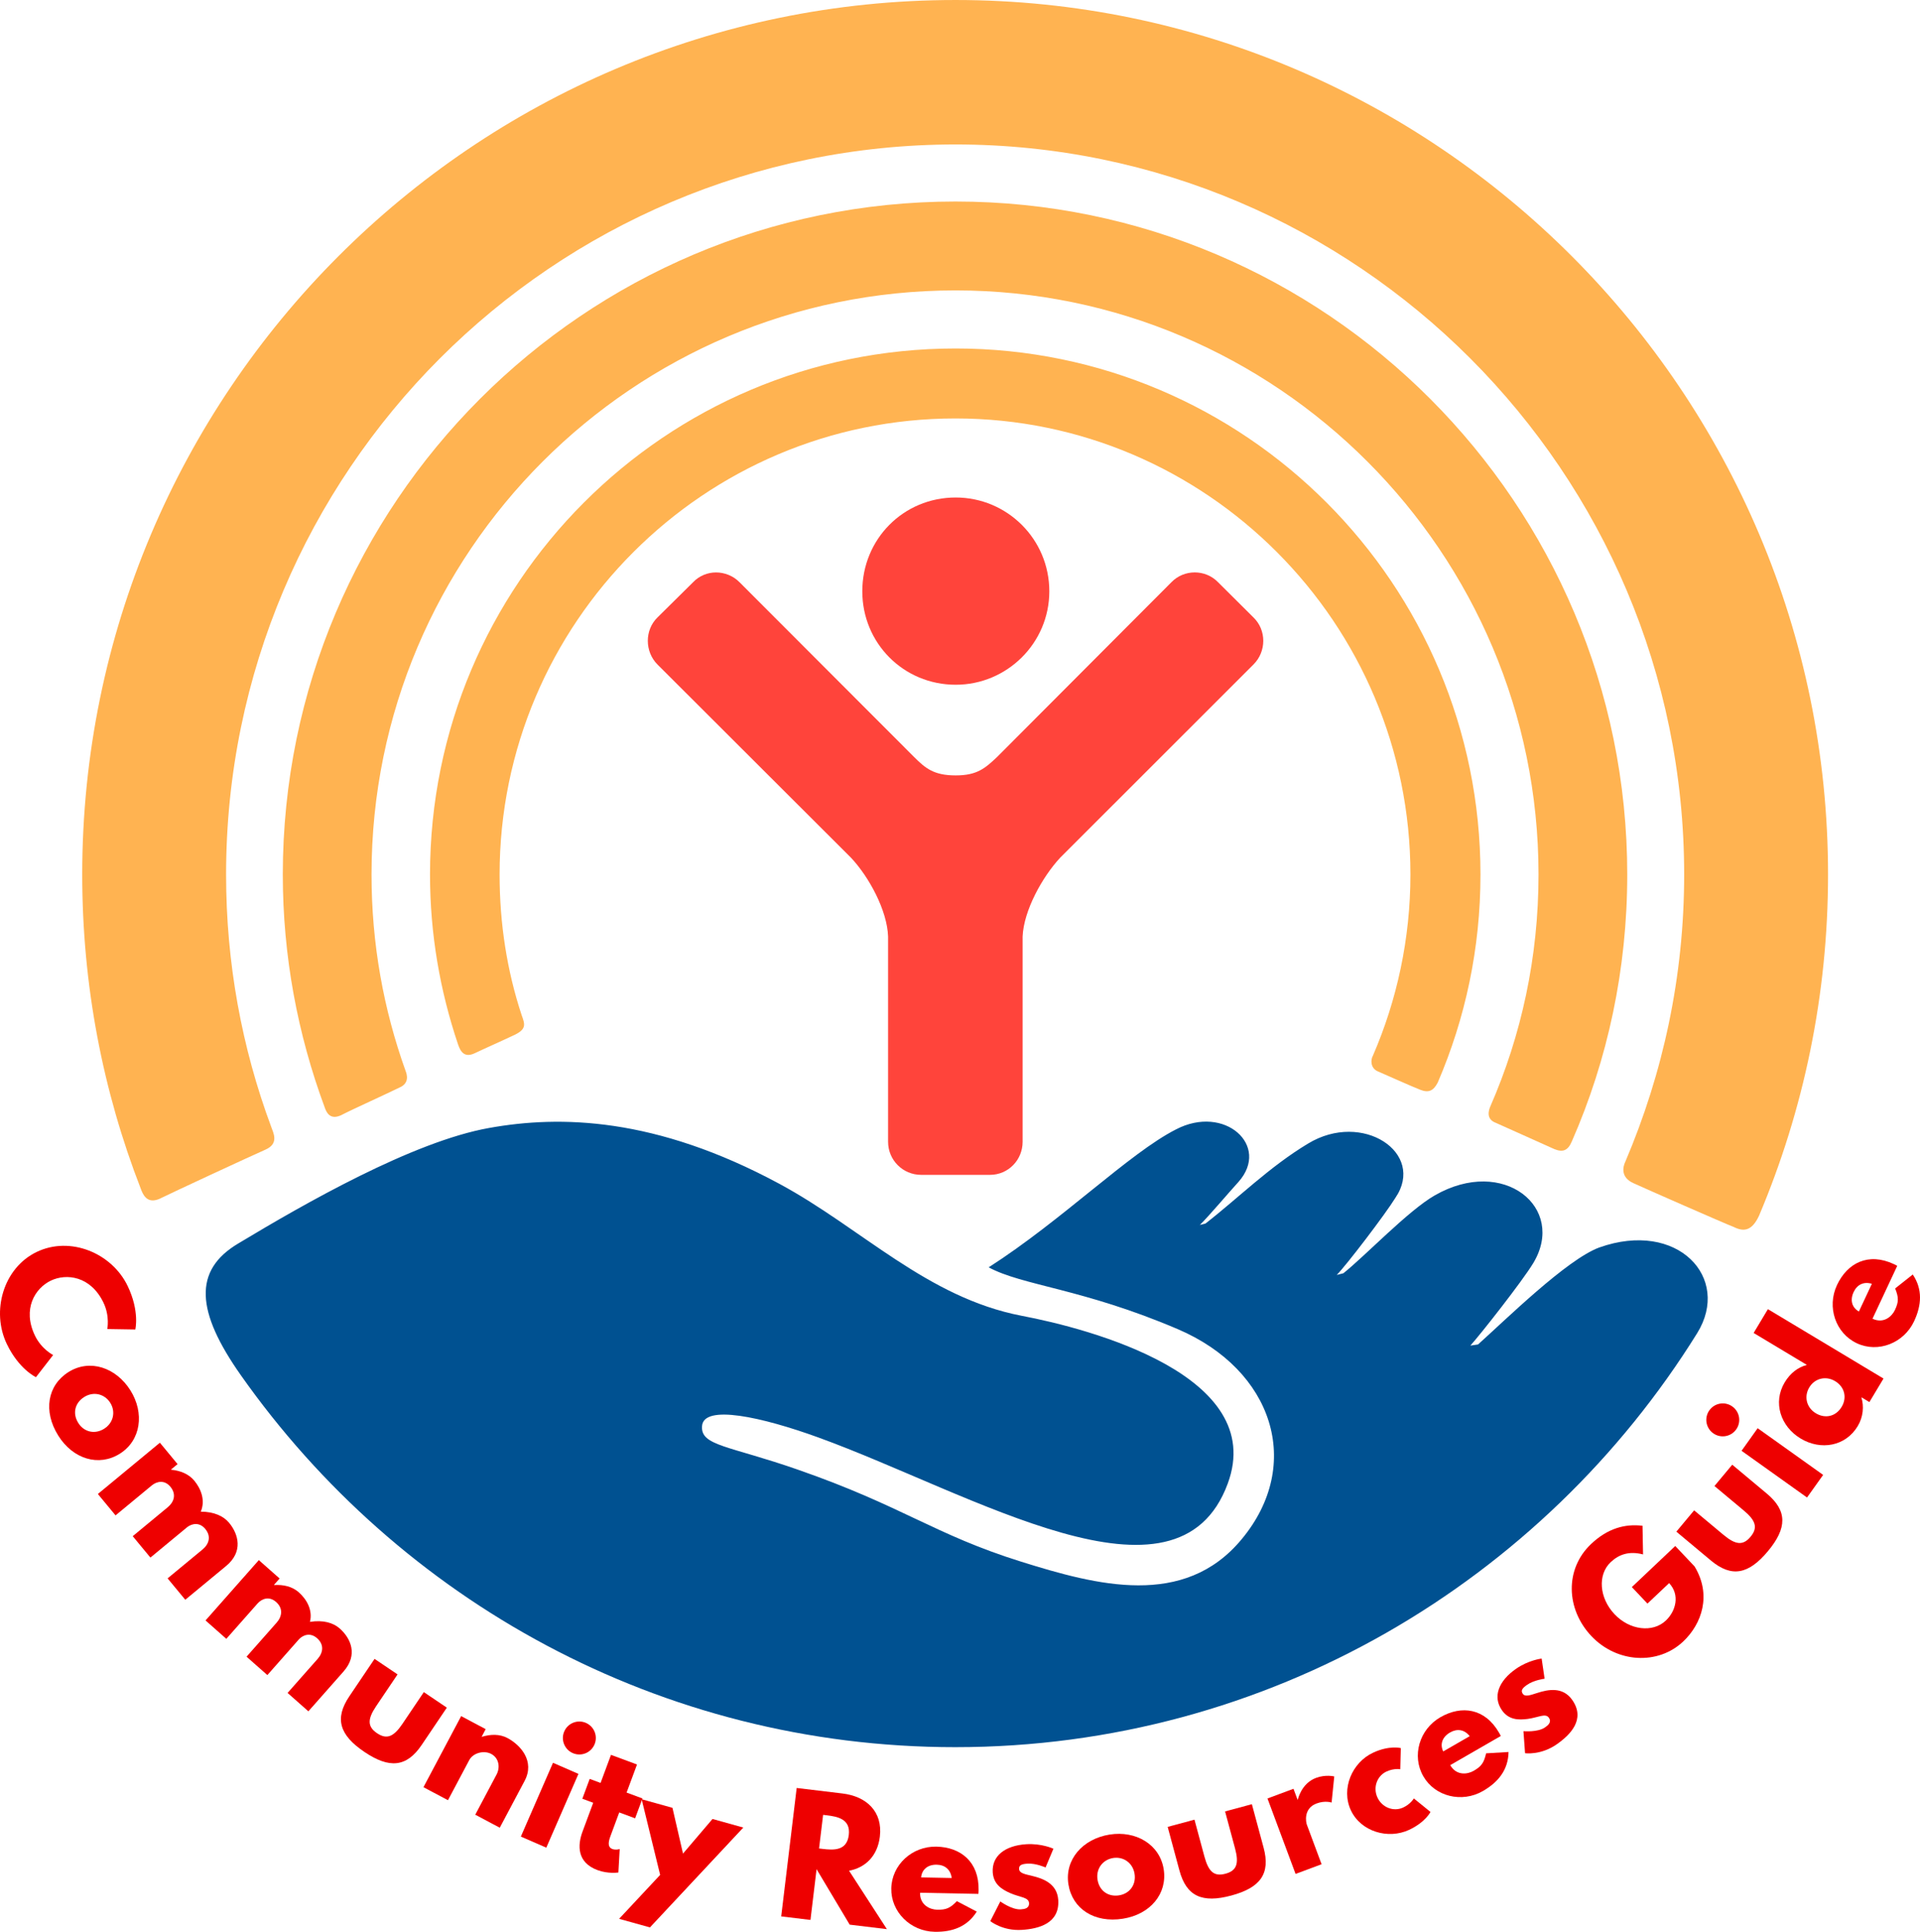 <?xml version="1.0" encoding="UTF-8"?><svg id="SUW-crg" xmlns="http://www.w3.org/2000/svg" width="3.728in" height="3.75in" viewBox="0 0 268.418 270"><defs><style>.cls-1{fill:#ff443b;}.cls-2{fill:#005191;}.cls-3{fill:#ffb351;}.cls-4{fill:#e00;}</style></defs><path class="cls-4" d="M7.428,189.385l-2.402,3.097s-2.375-1.097-4.072-4.633c-2.21-4.604-.484-10.634,4.178-12.872,4.683-2.248,10.497.14,12.716,4.764,1.697,3.537,1.068,6.076,1.068,6.076l-3.92-.064s.382-1.788-.529-3.684c-1.793-3.734-5.188-4.122-7.361-3.08-2.193,1.053-4.014,3.945-2.222,7.679.91,1.897,2.543,2.718,2.543,2.718Z"/><path class="cls-4" d="M18.233,194.329c1.981,3.157,1.487,6.987-1.484,8.852-2.934,1.842-6.536.764-8.599-2.524-2.156-3.435-1.504-7.054,1.431-8.896,2.971-1.865,6.636-.644,8.652,2.568ZM10.943,198.88c.804,1.281,2.315,1.627,3.615.811,1.319-.828,1.629-2.394.86-3.62-.781-1.244-2.327-1.645-3.646-.818-1.3.816-1.668,2.29-.829,3.627Z"/><path class="cls-4" d="M22.352,201.642l2.472,2.99-.913.755.028.033c1.234.118,2.436.575,3.219,1.521.95,1.149,1.575,2.765.911,4.338,1.852.004,3.18.614,3.962,1.559,1.313,1.589,1.999,4.037-.418,6.033l-5.711,4.721-2.472-2.99,4.9-4.05c.862-.713,1.245-1.798.365-2.862-.782-.946-1.81-.779-2.497-.268l-5.17,4.274-2.472-2.99,4.9-4.051c.862-.712,1.245-1.796.365-2.861-.824-.996-1.906-.757-2.598-.184l-5.069,4.19-2.472-2.99,8.668-7.165Z"/><path class="cls-4" d="M36.181,218.049l2.908,2.57-.783.887.033.03c1.238-.077,2.497.186,3.417 1,1.117.988,1.986,2.487,1.576,4.144,1.831-.285,3.237.11,4.158.924,1.545,1.364,2.604,3.676.528,6.025l-4.907,5.554-2.908-2.57,4.21-4.765c.74-.838.95-1.97-.086-2.883-.92-.813-1.909-.488-2.509.124l-4.442,5.029-2.908-2.57,4.21-4.765c.74-.839.95-1.97-.085-2.884-.969-.856-2.001-.451-2.596.223l-4.355,4.929-2.908-2.57,7.447-8.429Z"/><path class="cls-4" d="M52.59,238.458c-1.238,1.835-1.226,2.874.119,3.782,1.345.908,2.313.53,3.551-1.305l2.991-4.435,3.217,2.171-3.518,5.215c-2.109,3.126-4.518,3.326-8.007.972s-4.206-4.662-2.098-7.787l3.518-5.216,3.217,2.169-2.991,4.435Z"/><path class="cls-4" d="M64.472,239.855l3.427,1.82-.555,1.045.039.021c1.186-.364,2.471-.402,3.555.174,1.82.966,3.874,3.222,2.404,5.991l-3.474,6.545-3.427-1.819,2.98-5.615c.524-.988.35-2.296-.754-2.881-1.026-.545-2.537-.13-3.061.856l-2.98,5.615-3.427-1.819,5.271-9.933Z"/><path class="cls-4" d="M77.308,246.378l3.559,1.55-4.493,10.313-3.559-1.55,4.493-10.313ZM81.914,240.802c-1.166-.508-2.522.025-3.031,1.192-.508,1.165.025,2.522,1.192,3.03,1.166.508,2.522-.025,3.03-1.192.508-1.165-.025-2.522-1.191-3.03Z"/><path class="cls-4" d="M85.417,245.268l3.638,1.348-1.456,3.925,2.22.823-1.029,2.775-2.22-.823-1.242,3.35c-.366.987-.294,1.55.281,1.763.472.175,1.026.007,1.026.007l-.185,3.274s-1.416.224-2.916-.332c-2.898-1.075-2.796-3.492-2.103-5.363l1.501-4.049-1.521-.564,1.029-2.774,1.521.564,1.456-3.925Z"/><path class="cls-4" d="M103.917,255.429l-13.056,13.958-4.309-1.2,5.737-6.141-2.587-10.574,4.309,1.2,1.474,6.396,4.123-4.838,4.309,1.2Z"/><path class="cls-4" d="M117.793,250.671c3.329.402,5.635,2.511,5.211,6.036-.325,2.698-2.022,4.326-4.303,4.758l5.286,8.163-5.2-.627-4.629-7.753-.854,7.093-4.091-.492,2.162-17.951,6.419.772ZM114.984,258.411c1.545.186,3.408.3,3.678-1.941.27-2.241-1.567-2.572-3.112-2.759l-.478-.057-.566,4.7.478.057Z"/><path class="cls-4" d="M128.624,264.542c-.034,1.731,1.401,2.352,2.387,2.371,1.249.024,1.802-.205,2.764-1.195l2.777,1.458c-1.313,2.1-3.389,2.871-5.887,2.821-3.396-.067-6.127-2.795-6.062-6.06.065-3.287,2.9-5.906,6.297-5.84,3.418.067,5.987,2.135,5.909,6.08-.002.153-.008.394-.032.525l-8.152-.161ZM133.048,262.481c-.152-1.186-.95-1.838-2.09-1.86-1.336-.026-2.097.748-2.183,1.777l4.273.084Z"/><path class="cls-4" d="M147.27,258.387l-1.1,2.622s-1.359-.614-2.541-.535c-.853.056-1.193.233-1.159.758.04.59.839.714,1.822.956,1.518.362,3.498,1.066,3.65,3.362.218,3.305-2.765,4.03-5.063,4.181-2.713.18-4.433-1.223-4.433-1.223l1.4-2.752s1.617,1.19,2.865,1.108c.546-.036,1.198-.146,1.15-.889-.054-.81-1.283-.794-2.596-1.367-1.176-.515-2.367-1.227-2.478-2.912-.151-2.297,1.709-3.74,4.662-3.935,2.166-.143,3.821.627,3.821.627Z"/><path class="cls-4" d="M155.119,256.411c3.682-.586,7.014,1.371,7.565,4.835.545,3.422-1.859,6.314-5.693,6.924-4.006.638-7.081-1.381-7.626-4.803-.552-3.465,2.007-6.359,5.753-6.956ZM156.45,264.904c1.494-.238,2.404-1.493,2.163-3.009-.245-1.538-1.565-2.438-2.994-2.21-1.451.231-2.426,1.496-2.182,3.034.242,1.515,1.453,2.433,3.012,2.185Z"/><path class="cls-4" d="M168.383,259.494c.577,2.137,1.371,2.809,2.937,2.387,1.567-.421,1.917-1.401,1.34-3.54l-1.393-5.166,3.747-1.01,1.639,6.076c.981,3.643-.446,5.593-4.511,6.689s-6.28.126-7.261-3.516l-1.639-6.077,3.747-1.01,1.393,5.166Z"/><path class="cls-4" d="M177.194,251.367l3.637-1.355.567,1.521.041-.014s.469-2.259,2.545-3.031c1.357-.505,2.547-.2,2.547-.2l-.372,3.649s-.893-.323-2.105.129c-1.89.704-1.461,2.674-1.362,2.941l2.067,5.549-3.637,1.355-3.927-10.543Z"/><path class="cls-4" d="M192.569,251.233c.657,1.411,2.267,2.016,3.598,1.397,1.054-.49,1.489-1.272,1.489-1.272l2.329,1.891s-.728,1.45-2.995,2.504c-2.942,1.368-6.754.239-8.14-2.743-1.396-3.001.16-6.674,3.123-8.051,2.267-1.054,3.862-.636,3.862-.636l-.074,2.959s-.878-.172-1.931.318c-1.332.619-1.908,2.241-1.261,3.633Z"/><path class="cls-4" d="M202.742,246.707c.865,1.502,2.416,1.292,3.269.799,1.084-.624,1.438-1.107,1.751-2.451l3.133-.185c-.04,2.477-1.421,4.21-3.586,5.458-2.945,1.697-6.695.769-8.326-2.061-1.642-2.85-.565-6.559,2.38-8.256,2.964-1.707,6.232-1.262,8.203,2.157.076.134.196.342.244.467l-7.069,4.073ZM205.47,242.656c-.744-.939-1.764-1.085-2.752-.515-1.159.668-1.411,1.724-.953,2.649l3.705-2.134Z"/><path class="cls-4" d="M215.524,231.813l.413,2.815s-1.48.178-2.451.855c-.702.49-.901.817-.6,1.248.339.485,1.087.178,2.054-.124,1.486-.476,3.545-.897,4.864.992,1.895,2.715-.286,4.878-2.174,6.197-2.23,1.556-4.426,1.244-4.426,1.244l-.224-3.08s1.998.183,3.023-.533c.45-.313.952-.744.525-1.355-.465-.665-1.51-.017-2.929.172-1.274.167-2.662.172-3.628-1.213-1.317-1.888-.47-4.084,1.958-5.779,1.78-1.242,3.595-1.44,3.595-1.44Z"/><path class="cls-4" d="M236.9,218.929c2.432,4.008,1.002,8.047-1.579,10.489-3.537,3.345-9.282,3.015-12.839-.745-3.572-3.776-3.742-9.38-.045-12.876,2.309-2.186,4.733-2.847,7.19-2.546l.075,4.003c-1.924-.503-3.365-.015-4.529,1.085-1.848,1.748-1.612,4.997.543,7.274,2.109,2.231,5.324,2.631,7.173.883,1.433-1.356,1.977-3.622.456-5.23l-3.027,2.862-2.185-2.309,6.069-5.741,2.698,2.851Z"/><path class="cls-4" d="M240.949,214.523c1.7,1.419,2.736,1.513,3.776.267,1.04-1.245.762-2.248-.937-3.667l-4.106-3.428,2.487-2.978,4.83,4.033c2.894,2.417,2.847,4.833.149,8.064s-5.068,3.709-7.963,1.292l-4.83-4.033,2.487-2.978,4.106,3.428Z"/><path class="cls-4" d="M242.181,196.577c1.035.738,1.276,2.175.538,3.21-.738,1.035-2.175,1.276-3.21.537s-1.276-2.175-.537-3.21c.737-1.035,2.174-1.276,3.209-.537ZM252.625,209.3l2.252-3.159-9.154-6.527-2.252,3.158,9.154,6.528Z"/><path class="cls-4" d="M249.504,193.205c.778-1.297,1.854-2.109,3.097-2.435l-7.442-4.466,1.995-3.327,16.162,9.698-1.973,3.288-1.09-.654-.022.037c.361,1.188.267,2.665-.523,3.981-1.692,2.818-5.149,3.427-7.968,1.736s-3.928-5.041-2.237-7.859ZM257.468,196.629c.778-1.297.403-2.801-.914-3.59-1.334-.801-2.871-.369-3.615.872-.756,1.259-.414,2.819.92,3.619,1.315.79,2.796.451,3.608-.901Z"/><path class="cls-4" d="M261.777,184.312c1.569.734,2.719-.326,3.137-1.219.53-1.132.544-1.731.03-3.012l2.461-1.948c1.387,2.054,1.249,4.264.19,6.528-1.441,3.079-5.044,4.468-8.003,3.083-2.979-1.394-4.223-5.051-2.782-8.129,1.449-3.099,4.383-4.607,7.958-2.934.139.065.357.168.467.243l-3.457,7.389ZM261.69,179.429c-1.148-.343-2.067.122-2.55,1.155-.567,1.212-.168,2.221.737,2.718l1.813-3.873Z"/><path class="cls-3" d="M133.576,0C66.209,0,11.495,54.854,11.495,122.23c0,15.5,2.891,30.282,8.176,43.886.28.765.839,2.21,2.611,1.446,1.834-.908,12.87-6.022,14.798-6.867,1.99-.861,1.119-2.366.839-3.193-4.104-11.021-6.311-22.893-6.311-35.272,0-56.299,45.699-102.041,101.967-102.041,56.113,0,101.874,45.742,101.874,102.041,0,14.229-2.953,27.745-8.207,40.09-.373.752-.715,2.248,1.15,3.062,1.741.799,12.497,5.527,13.989,6.109,1.43.706,2.549.547,3.544-1.598,6.218-14.714,9.637-30.836,9.637-47.663C255.563,54.854,200.818,0,133.576,0h0ZM133.576,28.165c-51.885,0-94.04,42.217-94.04,94.064,0,11.409,2.083,22.358,5.845,32.514.218.625.684,1.865,2.3,1.129,1.492-.786,6.746-3.155,8.145-3.861,1.43-.597,1.088-1.803.87-2.35-3.078-8.586-4.756-17.763-4.756-27.432,0-45.064,36.59-81.642,81.636-81.642,44.89,0,81.511,36.578,81.511,81.642,0,11.533-2.394,22.482-6.746,32.43-.218.516-.622,1.76.777,2.276,1.244.566,7.119,3.18,8.176,3.668,1.15.469,1.896.261,2.456-1.088,5.005-11.406,7.741-24.046,7.741-37.286,0-51.848-42.123-94.064-93.915-94.064h0ZM133.576,48.705c-40.6,0-73.46,32.943-73.46,73.525,0,8.322,1.399,16.262,3.917,23.735.373,1.129.964,1.868,2.3,1.256,1.306-.625,4.352-1.977,5.72-2.636,1.554-.796,1.337-1.442.87-2.714-2.052-6.218-3.078-12.811-3.078-19.641,0-35.144,28.6-63.748,63.729-63.748,35.067,0,63.605,28.604,63.605,63.748,0,8.981-1.896,17.611-5.254,25.336-.311.547-.342,1.641.591,2.126,1.026.438,4.881,2.176,6.031,2.618,1.15.454,1.834.19,2.456-1.017,3.855-8.966,5.969-18.755,5.969-29.064,0-40.581-32.891-73.525-73.397-73.525h0Z"/><path class="cls-1" d="M133.607,69.533c-7.306,0-13.057,5.813-13.057,13.113,0,7.228,5.751,13.057,13.057,13.057,7.181,0,13.088-5.829,13.088-13.057,0-7.299-5.907-13.113-13.088-13.113ZM100.094,80.007c-1.15,0-2.332.454-3.202,1.371l-4.974,4.918c-1.803,1.756-1.803,4.766,0,6.581l27.046,26.996c2.549,2.711,5.067,7.386,5.192,11.021v28.688c0,2.555,2.052,4.623,4.632,4.623h9.606c2.549,0,4.57-2.067,4.57-4.623v-28.688c.155-3.634,2.736-8.31,5.254-11.021l27.015-26.996c1.834-1.815,1.834-4.825,0-6.581l-4.943-4.918c-1.772-1.834-4.756-1.834-6.528,0l-24.372,24.428c-1.679,1.582-2.798,2.568-5.782,2.568-3.047,0-4.228-.986-5.813-2.568l-24.404-24.428c-.901-.917-2.114-1.371-3.295-1.371h0Z"/><path class="cls-2" d="M223.574,174.357c-4.564,1.692-13.105,10.121-16.944,13.553l-1.073.159c1.369-1.507,7.255-8.981,8.797-11.535,4.655-7.725-4.13-14.994-13.772-9.461-3.684,2.099-9.811,8.537-12.778,10.887l-.927.234c1.322-1.328,6.785-8.475,8.21-10.794,4.249-6.252-4.6-12.189-12.221-7.566-5.397,3.241-9.811,7.663-14.336,11.172l-.789.2c1.211-1.174,4.245-4.762,5.397-6.013,4.505-5.062-1.945-10.892-8.746-7.335-6.525,3.32-15.902,12.693-26.175,19.273,4.762,2.571,13.145,2.963,26.427,8.634,13.326,5.686,17.634,18.926,8.931,29.379-8.032,9.685-20.265,6.426-30.798,3.131-12.221-3.822-16.557-7.77-31.268-12.878-9.606-3.352-13.547-3.305-13.365-6.048.158-3.148,8.47-1.268,16.241,1.552,21.583,7.833,50.228,25.588,57.26,6.438,5.562-15.086-19.299-21.636-28.822-23.438-13.247-2.555-22.384-12.255-33.864-18.443-17.35-9.354-30.692-9.588-40.591-7.805-10.655,1.896-25.839,10.594-35.026,16.123-6.395,3.778-5.918,9.557.312,18.41,22.143,31.448,58.606,52.009,99.893,52.009,43.777,0,82.208-23.253,103.72-57.866,4.789-7.725-2.714-15.872-13.697-11.97"/></svg>